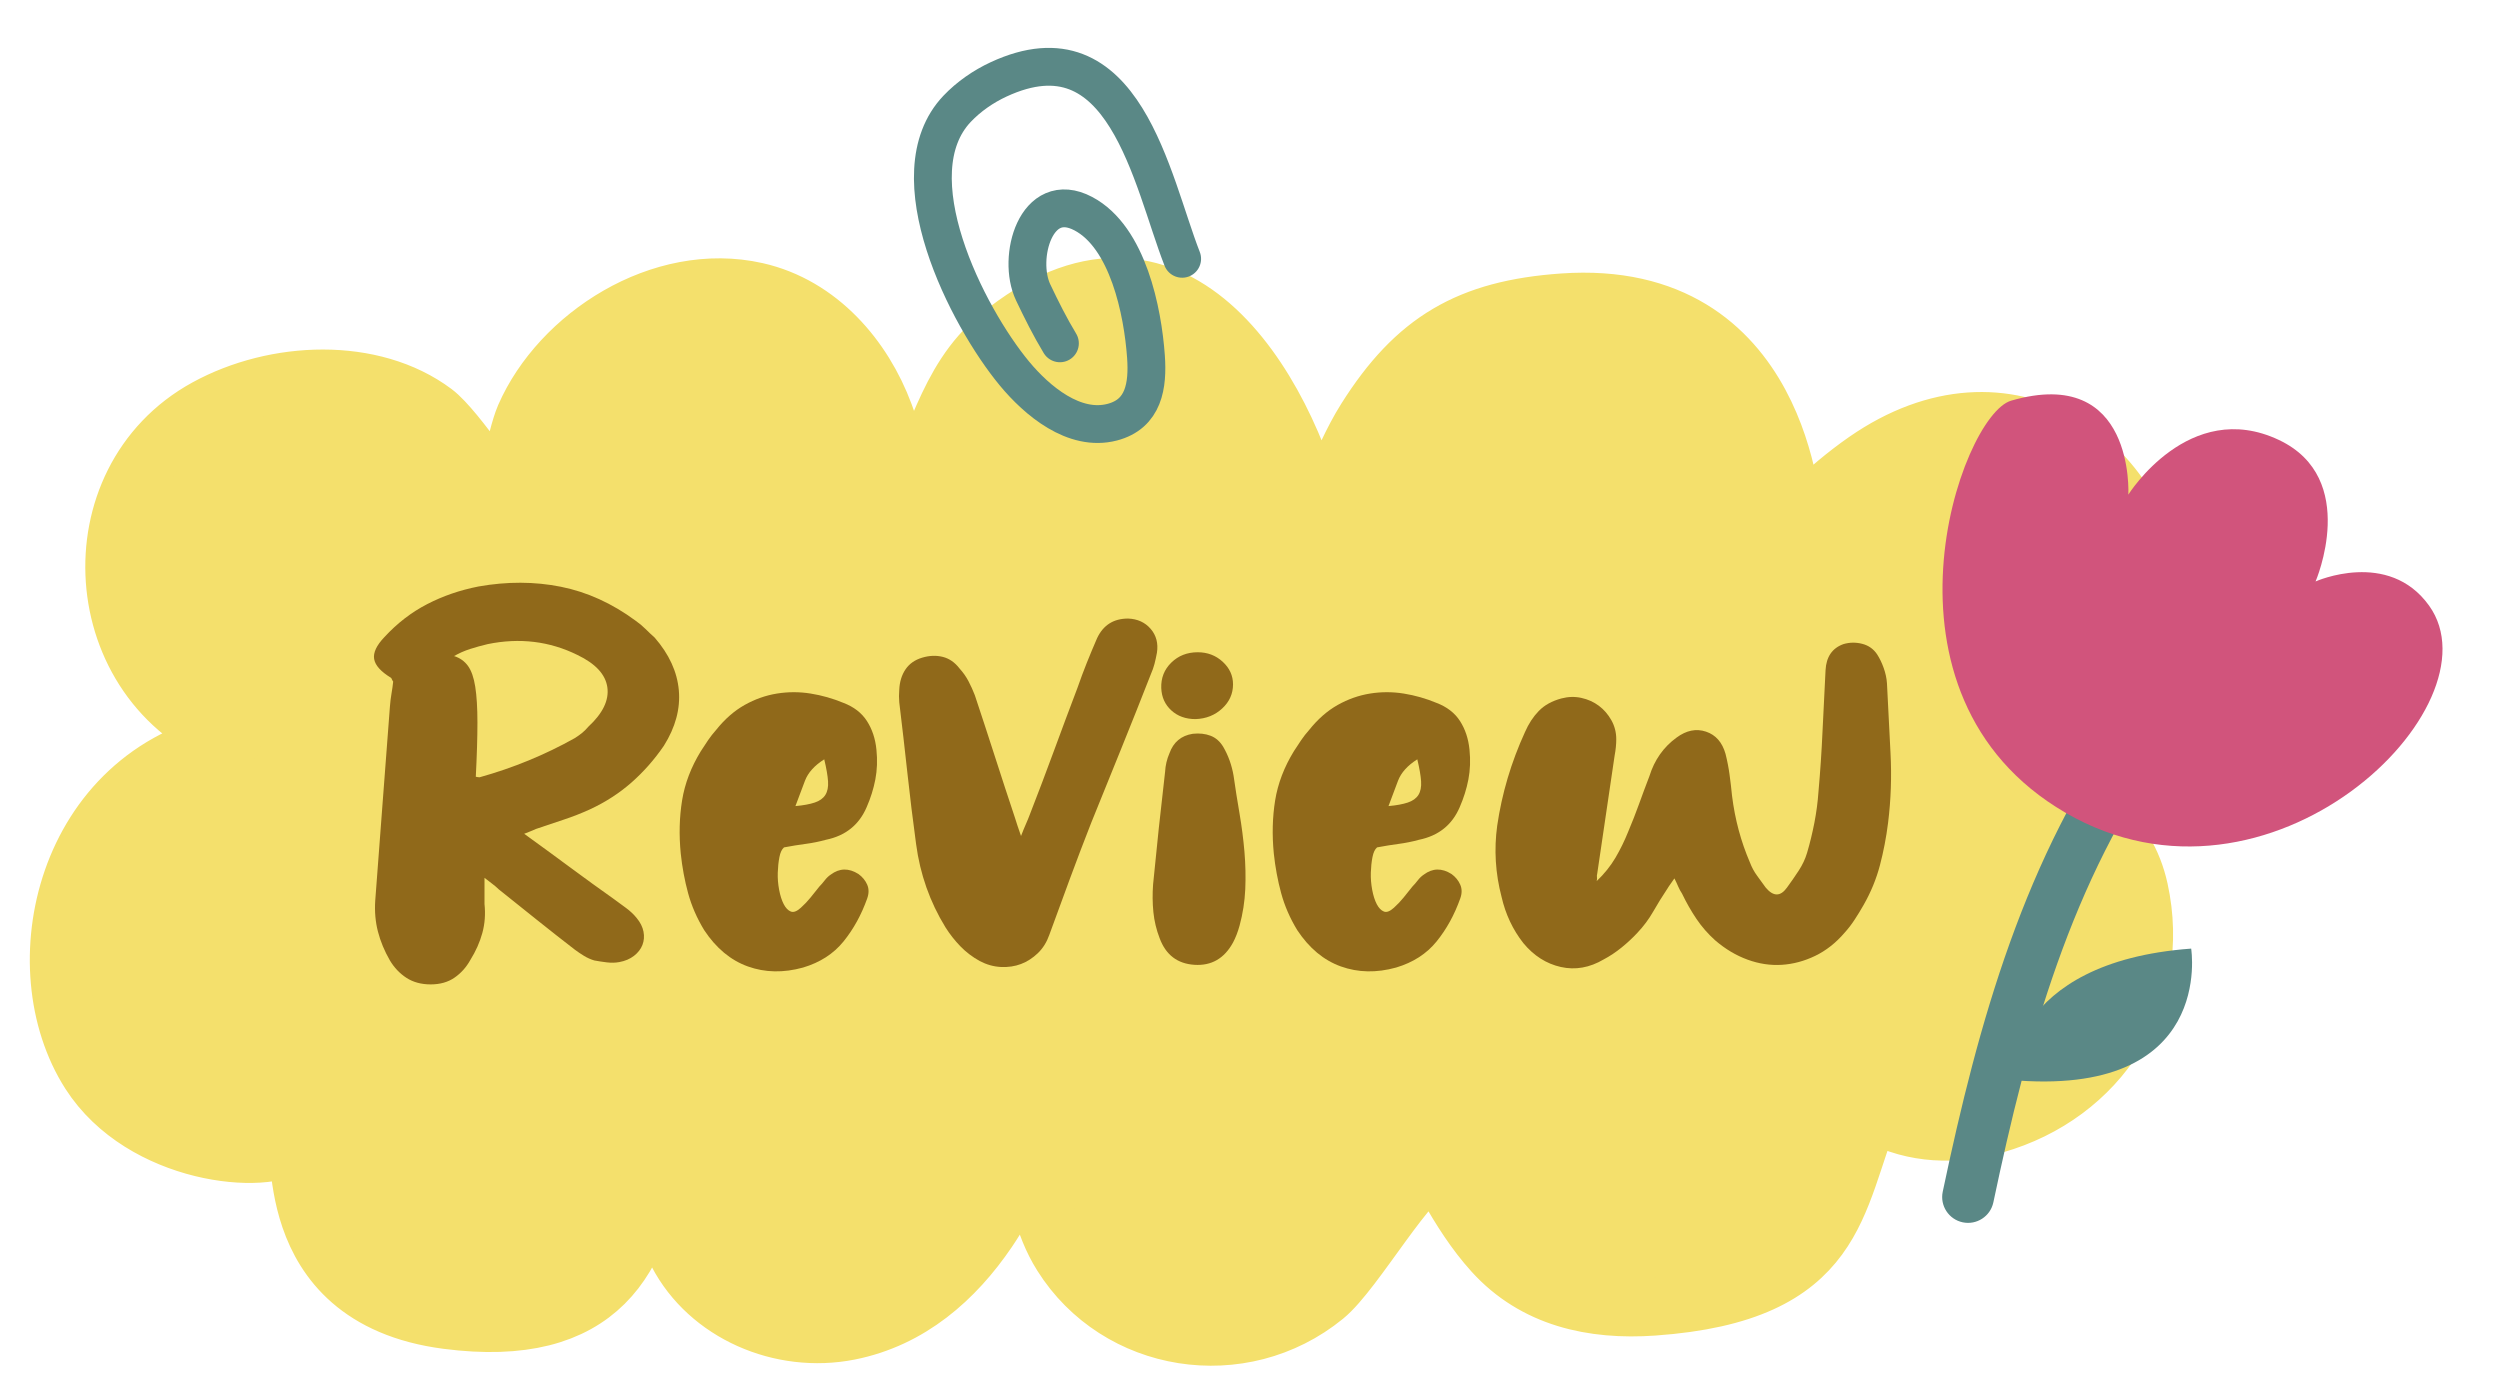 <?xml version="1.0" encoding="UTF-8"?>
<!DOCTYPE svg PUBLIC '-//W3C//DTD SVG 1.0//EN'
          'http://www.w3.org/TR/2001/REC-SVG-20010904/DTD/svg10.dtd'>
<svg clip-rule="evenodd" fill-rule="evenodd" height="1017.3" preserveAspectRatio="xMidYMid meet" stroke-linejoin="round" stroke-miterlimit="2" version="1.0" viewBox="64.4 330.3 1830.0 1017.3" width="1830.0" xmlns="http://www.w3.org/2000/svg" xmlns:xlink="http://www.w3.org/1999/xlink" zoomAndPan="magnify"
><g
  ><g
    ><g id="change1_1"
      ><path d="M767.893,1015.19C728.576,999.48 725.073,941.921 761.214,921.481C780.005,910.854 806.276,909.777 822.976,922.667C829.034,927.343 842.658,948.759 842.658,948.759C842.658,948.759 845.689,930.032 848.316,923.832C857.963,901.061 885.488,882.714 911.154,888.688C928.178,892.65 940.261,907.293 945.977,923.191C948.004,928.829 949.509,934.569 950.355,940.506C950.745,943.244 949.835,951.106 951.283,948.75C960.948,933.023 962.971,913.955 977.848,901.343C1024.37,861.901 1055.48,914.75 1064.61,954.466C1064.87,955.621 1065.41,952.233 1065.83,951.126C1066.71,948.825 1067.66,946.552 1068.65,944.299C1071.6,937.629 1074.33,930.78 1078.12,924.576C1091.65,902.453 1106.15,893.654 1131.73,891.798C1191.07,887.493 1193.99,950.97 1194.42,953.784C1194.55,954.644 1203.25,944.506 1214.69,936.332C1253.42,908.655 1290.07,936.932 1293.53,974.916C1294.9,989.984 1288.09,1003.41 1278.88,1015.33C1274.9,1020.46 1258.93,1031.62 1260.74,1031.73C1273.42,1032.47 1285.38,1040.91 1288.85,1057.25C1295.28,1087.63 1278,1115.13 1249.47,1123.51C1238.89,1126.61 1227.72,1126.27 1217.95,1120.88C1217.77,1120.78 1215.78,1119.38 1215.71,1119.56C1205.47,1145.21 1207.2,1171.08 1156.35,1174.8C1139.78,1176.01 1124.17,1172.42 1112.88,1159.57C1107.95,1153.96 1104.02,1147.53 1100.43,1141.01C1100.16,1140.53 1097.45,1134.96 1097.23,1135.02C1089.54,1137.13 1074.66,1164.95 1066.28,1171.99C1043.8,1190.9 1010.27,1185.41 995.039,1160.4C989.557,1151.39 988.779,1142.39 985.533,1132.78C984.654,1130.18 982.998,1137.65 981.766,1140.11C979.466,1144.7 977.073,1149.22 974.247,1153.51C965.235,1167.19 953.014,1178.32 936.56,1181.7C918.205,1185.47 898.484,1176.69 889.982,1159.84C886.899,1153.73 885.216,1146.96 884.306,1140.2C884.043,1138.25 883.635,1129.77 883.619,1129.93C880.414,1161.91 867.924,1184.08 826.896,1178.59C779.291,1172.22 788.951,1125.17 785.074,1128.66C777.615,1135.38 743.812,1132.2 729.464,1109.11C710.867,1079.17 722.409,1024.6 767.893,1015.19Z" fill="#f4e06c" stroke="#f4e06c" stroke-linecap="round" stroke-miterlimit="1.5" stroke-width="16.4" transform="matrix(2.679 0 0 2.597 -1823.282 -1764.267)"
      /></g
      ><g
      ><g
        ><path d="M370.247,911.729C370.535,905.384 371.336,899.086 372.259,892.805C374.083,880.384 392.077,864.844 400.493,880.403C408.448,895.11 398.833,918.241 391.459,931.168C386.716,939.484 380.367,946.557 370.125,943C357.847,938.737 353.405,923.263 352.213,911.712C349.692,887.298 355.834,835.015 385.112,828.413C390.536,827.19 396.418,827.102 401.909,827.962C447.238,835.065 425.334,883.843 419.355,910.971" fill="none" stroke="#5a8886" stroke-linecap="round" stroke-miterlimit="1.5" stroke-width="12.5" transform="rotate(-33.777 -1537.814 1267.346) scale(2.215)"
        /></g
      ></g
    ></g
    ><g
    ><g id="change2_1"
      ><path d="M1261.5,1149.73C1260.67,1153.67 1256.8,1156.19 1252.86,1155.36C1248.92,1154.53 1246.4,1150.66 1247.23,1146.73C1257.29,1098.96 1270.29,1052.24 1299.25,1012.25C1301.61,1008.99 1306.17,1008.26 1309.43,1010.62C1312.69,1012.98 1313.42,1017.54 1311.06,1020.8C1283.32,1059.11 1271.14,1103.98 1261.5,1149.73Z" fill="#5a8886" transform="matrix(2.597 0 0 2.597 -1752.575 -1775.432)"
      /></g
      ><g id="change3_1"
      ><path d="M1292.28,912.548C1277.92,916.712 1250.44,995.443 1307.57,1028.68C1365.24,1062.23 1430.33,998.63 1410.09,970.344C1398.62,954.322 1378.08,963.51 1378.08,963.51C1378.08,963.51 1390.63,934.451 1367.75,923.628C1342.43,911.651 1325.31,939.033 1325.31,939.033C1325.31,939.033 1327.27,902.403 1292.28,912.548Z" fill="#d1547c" transform="matrix(2.597 0 0 2.597 -1819.48 -1746.309)"
      /></g
      ><g id="change2_2"
      ><path d="M1267.71,1107.45C1267.71,1107.45 1269.52,1079.15 1308.43,1079.48C1308.43,1079.48 1311.05,1116.04 1267.71,1107.45Z" fill="#5a8886" transform="matrix(3.439 -.279 .245 3.028 -3095.83 -1878.935)"
      /></g
    ></g
    ><g
    ><g id="change4_7"
      ><path d="M847.391,1045.85C851.784,1049.02 856.048,1052.14 860.185,1055.2C864.322,1058.26 868.484,1061.28 872.672,1064.24C873.796,1065.06 874.945,1065.9 876.12,1066.77C877.295,1067.64 878.29,1068.58 879.108,1069.6C880.129,1070.83 880.767,1072.11 881.023,1073.43C881.278,1074.76 881.176,1076.01 880.716,1077.19C880.257,1078.36 879.465,1079.38 878.342,1080.25C877.218,1081.12 875.839,1081.71 874.205,1082.01C873.081,1082.22 871.906,1082.24 870.681,1082.09C869.455,1081.94 868.28,1081.76 867.157,1081.55C866.135,1081.25 865.165,1080.81 864.245,1080.25C863.326,1079.69 862.458,1079.1 861.641,1078.49C858.066,1075.73 854.49,1072.92 850.915,1070.06L840.19,1061.48C839.679,1060.97 839.118,1060.49 838.505,1060.03C837.892,1059.57 837.126,1058.98 836.206,1058.26L836.206,1065.62C836.513,1068.48 836.309,1071.21 835.594,1073.82C834.878,1076.42 833.755,1078.95 832.223,1081.4C831.099,1083.44 829.618,1085.1 827.779,1086.38C825.941,1087.66 823.694,1088.3 821.038,1088.3C818.382,1088.3 816.109,1087.68 814.219,1086.46C812.33,1085.23 810.772,1083.6 809.546,1081.55C808.014,1078.9 806.891,1076.19 806.176,1073.43C805.46,1070.67 805.205,1067.76 805.409,1064.7C806.124,1055.51 806.814,1046.36 807.478,1037.27C808.142,1028.18 808.831,1019.09 809.546,1010C809.648,1008.67 809.802,1007.42 810.006,1006.25C810.21,1005.07 810.363,1003.97 810.466,1002.95C810.261,1002.65 810.134,1002.42 810.083,1002.26C810.032,1002.11 809.955,1001.98 809.853,1001.88C806.993,1000.14 805.409,998.381 805.103,996.594C804.797,994.806 805.767,992.738 808.014,990.389C811.589,986.507 815.598,983.417 820.042,981.119C824.485,978.821 829.312,977.161 834.521,976.139C842.59,974.709 850.328,974.735 857.734,976.216C865.139,977.697 872.162,980.889 878.801,985.792C879.823,986.507 880.742,987.273 881.559,988.09C882.376,988.907 883.245,989.725 884.164,990.542C888.25,995.24 890.522,1000.2 890.982,1005.4C891.442,1010.61 890.037,1015.82 886.769,1021.03C884.113,1024.91 881.074,1028.36 877.652,1031.38C874.23,1034.39 870.323,1036.92 865.931,1038.96C863.479,1040.08 861.002,1041.05 858.5,1041.87C855.997,1042.69 853.418,1043.56 850.762,1044.47C850.251,1044.68 849.766,1044.88 849.307,1045.09C848.847,1045.29 848.209,1045.55 847.391,1045.85ZM827.626,995.751C829.26,996.262 830.563,997.181 831.533,998.509C832.504,999.837 833.193,1001.8 833.602,1004.41C834.01,1007.01 834.215,1010.38 834.215,1014.52C834.215,1018.66 834.061,1023.74 833.755,1029.77C834.163,1029.87 834.521,1029.92 834.827,1029.92C844.327,1027.26 853.265,1023.59 861.641,1018.89C862.458,1018.38 863.173,1017.87 863.786,1017.36C864.399,1016.84 864.96,1016.28 865.471,1015.67C869.557,1011.89 871.345,1008.19 870.834,1004.56C870.323,1000.94 867.514,997.896 862.407,995.445C854.542,991.563 846.115,990.542 837.126,992.38C835.389,992.789 833.729,993.249 832.146,993.759C830.563,994.27 829.056,994.934 827.626,995.751Z" fill="#90691a" fill-rule="nonzero" transform="matrix(2.597 0 0 2.597 -1752.575 -1775.432)"
      /></g
      ><g id="change4_4"
      ><path d="M920.63,1049.68C920.017,1050.19 919.583,1051.11 919.328,1052.44C919.072,1053.77 918.919,1055.23 918.868,1056.81C918.817,1058.39 918.944,1060 919.251,1061.63C919.557,1063.27 919.991,1064.62 920.553,1065.7C921.115,1066.77 921.779,1067.46 922.545,1067.76C923.311,1068.07 924.256,1067.71 925.38,1066.69C926.401,1065.77 927.32,1064.8 928.138,1063.78L930.589,1060.72C931.1,1060.2 931.611,1059.62 932.121,1058.95C932.632,1058.29 933.194,1057.75 933.807,1057.35C936.258,1055.51 938.863,1055.45 941.621,1057.19C942.744,1058.01 943.562,1059.01 944.072,1060.18C944.583,1061.35 944.583,1062.66 944.072,1064.09C942.438,1068.68 940.216,1072.72 937.407,1076.19C934.598,1079.66 930.793,1082.12 925.993,1083.55C920.477,1085.08 915.293,1084.98 910.441,1083.24C905.589,1081.5 901.478,1078.08 898.107,1072.97C896.064,1069.6 894.557,1066.13 893.587,1062.56C892.616,1058.98 891.927,1055.25 891.518,1051.37C891.008,1046.16 891.135,1041.18 891.901,1036.43C892.667,1031.68 894.429,1027.06 897.187,1022.56C897.902,1021.44 898.592,1020.39 899.256,1019.42C899.92,1018.45 900.66,1017.51 901.478,1016.59C903.929,1013.52 906.61,1011.18 909.522,1009.54C912.433,1007.91 915.472,1006.83 918.638,1006.32C921.805,1005.81 924.971,1005.81 928.138,1006.32C931.304,1006.83 934.369,1007.7 937.331,1008.93C940.293,1010.05 942.515,1011.76 943.996,1014.06C945.477,1016.36 946.371,1019.04 946.677,1022.11C946.984,1025.07 946.881,1027.88 946.371,1030.53C945.86,1033.19 945.043,1035.79 943.919,1038.35C941.774,1043.35 937.944,1046.41 932.428,1047.54C930.589,1048.05 928.699,1048.43 926.759,1048.69C924.818,1048.94 922.775,1049.28 920.63,1049.68ZM931.968,1024.86C929.21,1026.6 927.397,1028.62 926.529,1030.91C925.661,1033.21 924.767,1035.59 923.847,1038.04C926.095,1037.84 927.908,1037.5 929.287,1037.04C930.666,1036.58 931.662,1035.87 932.275,1034.9C932.887,1033.93 933.143,1032.65 933.041,1031.07C932.938,1029.49 932.581,1027.42 931.968,1024.86Z" fill="#90691a" fill-rule="nonzero" transform="matrix(2.597 0 0 2.597 -1752.575 -1775.432)"
      /></g
      ><g id="change4_3"
      ><path d="M987.433,1046.47C987.944,1045.14 988.404,1044.02 988.812,1043.1C989.221,1042.18 989.578,1041.31 989.885,1040.49C992.234,1034.46 994.507,1028.46 996.703,1022.49C998.899,1016.51 1001.12,1010.56 1003.37,1004.64C1004.19,1002.29 1005.05,999.965 1005.97,997.666C1006.89,995.368 1007.86,993.044 1008.88,990.695C1010.62,987.018 1013.53,985.179 1017.62,985.179C1020.27,985.281 1022.39,986.252 1023.98,988.09C1025.56,989.929 1026.15,992.176 1025.74,994.832C1025.53,995.955 1025.3,997.002 1025.05,997.973C1024.79,998.943 1024.46,999.888 1024.05,1000.81C1021.3,1007.86 1018.51,1014.85 1015.7,1021.8C1012.89,1028.74 1010.06,1035.74 1007.2,1042.79C1005.16,1048 1003.16,1053.23 1001.22,1058.49C999.282,1063.76 997.341,1069.04 995.401,1074.35C994.686,1076.39 993.613,1078.11 992.183,1079.49C990.753,1080.86 989.17,1081.89 987.433,1082.55C985.697,1083.21 983.807,1083.49 981.764,1083.39C979.721,1083.29 977.729,1082.73 975.789,1081.71C973.746,1080.58 971.933,1079.2 970.349,1077.57C968.766,1075.94 967.362,1074.15 966.136,1072.21C961.744,1065.06 958.986,1057.24 957.862,1048.77C956.943,1042.02 956.126,1035.36 955.411,1028.77C954.696,1022.18 953.929,1015.52 953.112,1008.77C953.01,1007.65 953.01,1006.48 953.112,1005.25C953.214,1003 953.802,1001.09 954.874,999.505C955.947,997.922 957.505,996.824 959.547,996.211C961.59,995.598 963.531,995.521 965.37,995.981C967.208,996.441 968.792,997.539 970.12,999.275C971.141,1000.4 971.984,1001.6 972.648,1002.88C973.312,1004.15 973.899,1005.46 974.41,1006.78C976.35,1012.61 978.24,1018.38 980.079,1024.1C981.917,1029.82 983.807,1035.59 985.748,1041.41C985.952,1042.12 986.182,1042.84 986.437,1043.56C986.693,1044.27 987.025,1045.24 987.433,1046.47Z" fill="#90691a" fill-rule="nonzero" transform="matrix(2.597 0 0 2.597 -1752.575 -1775.432)"
      /></g
      ><g id="change4_1"
      ><path d="M1049.03,1071.75C1048.52,1073.59 1047.9,1075.17 1047.19,1076.5C1044.74,1080.99 1041.11,1083.09 1036.31,1082.78C1031.51,1082.47 1028.24,1079.97 1026.5,1075.27C1025.59,1072.92 1025,1070.47 1024.74,1067.92C1024.49,1065.36 1024.46,1062.76 1024.66,1060.1C1025.18,1054.79 1025.71,1049.51 1026.27,1044.25C1026.84,1038.98 1027.42,1033.7 1028.04,1028.39C1028.14,1026.55 1028.55,1024.81 1029.26,1023.18C1030.39,1020.01 1032.58,1018.17 1035.85,1017.66C1037.69,1017.46 1039.35,1017.64 1040.83,1018.2C1042.31,1018.76 1043.51,1019.81 1044.43,1021.34C1045.86,1023.79 1046.83,1026.5 1047.34,1029.46C1047.85,1033.03 1048.41,1036.61 1049.03,1040.18C1049.64,1043.76 1050.1,1047.34 1050.41,1050.91C1050.71,1054.49 1050.79,1058.01 1050.64,1061.48C1050.48,1064.95 1049.95,1068.38 1049.03,1071.75Z" fill="#90691a" fill-rule="nonzero" transform="matrix(2.597 0 0 2.597 -1752.575 -1775.432)"
      /></g
      ><g id="change4_5"
      ><path d="M1036.62,1013.52C1033.86,1013.52 1031.59,1012.71 1029.8,1011.07C1028.01,1009.44 1027.07,1007.35 1026.96,1004.79C1026.86,1001.93 1027.81,999.531 1029.8,997.59C1031.79,995.649 1034.27,994.679 1037.23,994.679C1039.99,994.679 1042.34,995.572 1044.28,997.36C1046.22,999.148 1047.19,1001.27 1047.19,1003.72C1047.19,1006.37 1046.17,1008.65 1044.12,1010.54C1042.08,1012.43 1039.58,1013.42 1036.62,1013.52Z" fill="#90691a" fill-rule="nonzero" transform="matrix(2.597 0 0 2.597 -1752.575 -1775.432)"
      /></g
      ><g id="change4_2"
      ><path d="M1087.79,1049.68C1087.18,1050.19 1086.75,1051.11 1086.49,1052.44C1086.23,1053.77 1086.08,1055.23 1086.03,1056.81C1085.98,1058.39 1086.11,1060 1086.41,1061.63C1086.72,1063.27 1087.15,1064.62 1087.71,1065.7C1088.28,1066.77 1088.94,1067.46 1089.71,1067.76C1090.47,1068.07 1091.42,1067.71 1092.54,1066.69C1093.56,1065.77 1094.48,1064.8 1095.3,1063.78L1097.75,1060.72C1098.26,1060.2 1098.77,1059.62 1099.28,1058.95C1099.79,1058.29 1100.36,1057.75 1100.97,1057.35C1103.42,1055.51 1106.03,1055.45 1108.78,1057.19C1109.91,1058.01 1110.72,1059.01 1111.23,1060.18C1111.75,1061.35 1111.75,1062.66 1111.23,1064.09C1109.6,1068.68 1107.38,1072.72 1104.57,1076.19C1101.76,1079.66 1097.95,1082.12 1093.15,1083.55C1087.64,1085.08 1082.45,1084.98 1077.6,1083.24C1072.75,1081.5 1068.64,1078.08 1065.27,1072.97C1063.22,1069.6 1061.72,1066.13 1060.75,1062.56C1059.78,1058.98 1059.09,1055.25 1058.68,1051.37C1058.17,1046.16 1058.3,1041.18 1059.06,1036.43C1059.83,1031.68 1061.59,1027.06 1064.35,1022.56C1065.06,1021.44 1065.75,1020.39 1066.42,1019.42C1067.08,1018.45 1067.82,1017.51 1068.64,1016.59C1071.09,1013.52 1073.77,1011.18 1076.68,1009.54C1079.59,1007.91 1082.63,1006.83 1085.8,1006.32C1088.97,1005.81 1092.13,1005.81 1095.3,1006.32C1098.47,1006.83 1101.53,1007.7 1104.49,1008.93C1107.45,1010.05 1109.68,1011.76 1111.16,1014.06C1112.64,1016.36 1113.53,1019.04 1113.84,1022.11C1114.14,1025.07 1114.04,1027.88 1113.53,1030.53C1113.02,1033.19 1112.2,1035.79 1111.08,1038.35C1108.94,1043.35 1105.11,1046.41 1099.59,1047.54C1097.75,1048.05 1095.86,1048.43 1093.92,1048.69C1091.98,1048.94 1089.94,1049.28 1087.79,1049.68ZM1099.13,1024.86C1096.37,1026.6 1094.56,1028.62 1093.69,1030.91C1092.82,1033.21 1091.93,1035.59 1091.01,1038.04C1093.26,1037.84 1095.07,1037.5 1096.45,1037.04C1097.83,1036.58 1098.82,1035.87 1099.44,1034.9C1100.05,1033.93 1100.3,1032.65 1100.2,1031.07C1100.1,1029.49 1099.74,1027.42 1099.13,1024.86Z" fill="#90691a" fill-rule="nonzero" transform="matrix(2.597 0 0 2.597 -1752.575 -1775.432)"
      /></g
      ><g id="change4_6"
      ><path d="M1149.69,1059.18C1151.84,1057.14 1153.6,1054.94 1154.98,1052.6C1156.36,1050.25 1157.56,1047.79 1158.58,1045.24C1159.7,1042.59 1160.72,1039.98 1161.64,1037.43C1162.56,1034.87 1163.53,1032.27 1164.55,1029.61C1165.98,1025.02 1168.54,1021.39 1172.21,1018.73C1174.97,1016.69 1177.73,1016.13 1180.49,1017.05C1183.25,1017.97 1185.09,1020.06 1186.01,1023.33C1186.52,1025.37 1186.9,1027.34 1187.15,1029.23C1187.41,1031.12 1187.64,1033.09 1187.84,1035.13C1188.66,1041.77 1190.35,1048.05 1192.9,1053.97C1193.41,1055.3 1194.07,1056.53 1194.89,1057.65C1195.71,1058.78 1196.53,1059.9 1197.34,1061.02C1199.49,1063.58 1201.48,1063.58 1203.32,1061.02C1204.44,1059.49 1205.54,1057.91 1206.61,1056.27C1207.68,1054.64 1208.48,1052.95 1208.99,1051.22C1209.81,1048.46 1210.49,1045.62 1211.06,1042.71C1211.62,1039.8 1212,1036.92 1212.2,1034.06C1212.72,1028.23 1213.1,1022.51 1213.35,1016.89C1213.61,1011.28 1213.89,1005.56 1214.2,999.735C1214.4,995.955 1216.09,993.504 1219.25,992.38C1220.99,991.87 1222.75,991.844 1224.54,992.304C1226.33,992.763 1227.73,993.759 1228.75,995.292C1229.47,996.415 1230.08,997.692 1230.59,999.122C1231.1,1000.55 1231.41,1001.98 1231.51,1003.41C1231.82,1009.95 1232.15,1016.51 1232.51,1023.1C1232.86,1029.69 1232.63,1036.25 1231.82,1042.79C1231.31,1046.88 1230.54,1050.86 1229.52,1054.74C1228.5,1058.62 1226.96,1062.35 1224.92,1065.92C1224.11,1067.36 1223.26,1068.73 1222.39,1070.06C1221.53,1071.39 1220.58,1072.62 1219.56,1073.74C1217.11,1076.6 1214.35,1078.77 1211.29,1080.25C1208.22,1081.73 1205.08,1082.58 1201.86,1082.78C1198.64,1082.98 1195.43,1082.5 1192.21,1081.32C1188.99,1080.15 1185.95,1078.34 1183.09,1075.88C1181.05,1074.05 1179.29,1072.03 1177.81,1069.83C1176.33,1067.64 1174.97,1065.26 1173.75,1062.71C1173.34,1062.1 1172.98,1061.43 1172.67,1060.72C1172.37,1060 1172.01,1059.24 1171.6,1058.42C1171.19,1059.03 1170.84,1059.54 1170.53,1059.95C1170.22,1060.36 1169.92,1060.82 1169.61,1061.33C1168.18,1063.47 1166.85,1065.62 1165.63,1067.76C1164.4,1069.91 1162.92,1071.9 1161.18,1073.74C1159.86,1075.17 1158.37,1076.55 1156.74,1077.88C1155.11,1079.2 1153.42,1080.33 1151.68,1081.25C1147.7,1083.6 1143.66,1084.31 1139.58,1083.39C1135.49,1082.47 1131.97,1080.23 1129.01,1076.65C1126.05,1072.87 1124,1068.53 1122.88,1063.63C1121.14,1056.99 1120.73,1050.3 1121.65,1043.56C1122.98,1034.46 1125.59,1025.68 1129.47,1017.2C1130.49,1014.85 1131.79,1012.86 1133.37,1011.23C1134.96,1009.59 1137.08,1008.42 1139.73,1007.7C1141.67,1007.19 1143.56,1007.14 1145.4,1007.55C1147.24,1007.96 1148.88,1008.7 1150.31,1009.77C1151.74,1010.84 1152.91,1012.2 1153.83,1013.83C1154.75,1015.47 1155.21,1017.25 1155.21,1019.19C1155.21,1020.62 1155.06,1022.16 1154.75,1023.79C1153.93,1029.31 1153.11,1034.85 1152.3,1040.41C1151.48,1045.98 1150.66,1051.52 1149.85,1057.04C1149.74,1057.45 1149.72,1057.81 1149.77,1058.11C1149.82,1058.42 1149.79,1058.78 1149.69,1059.18Z" fill="#90691a" fill-rule="nonzero" transform="matrix(2.597 0 0 2.597 -1752.575 -1775.432)"
      /></g
    ></g
  ></g
></svg
>
